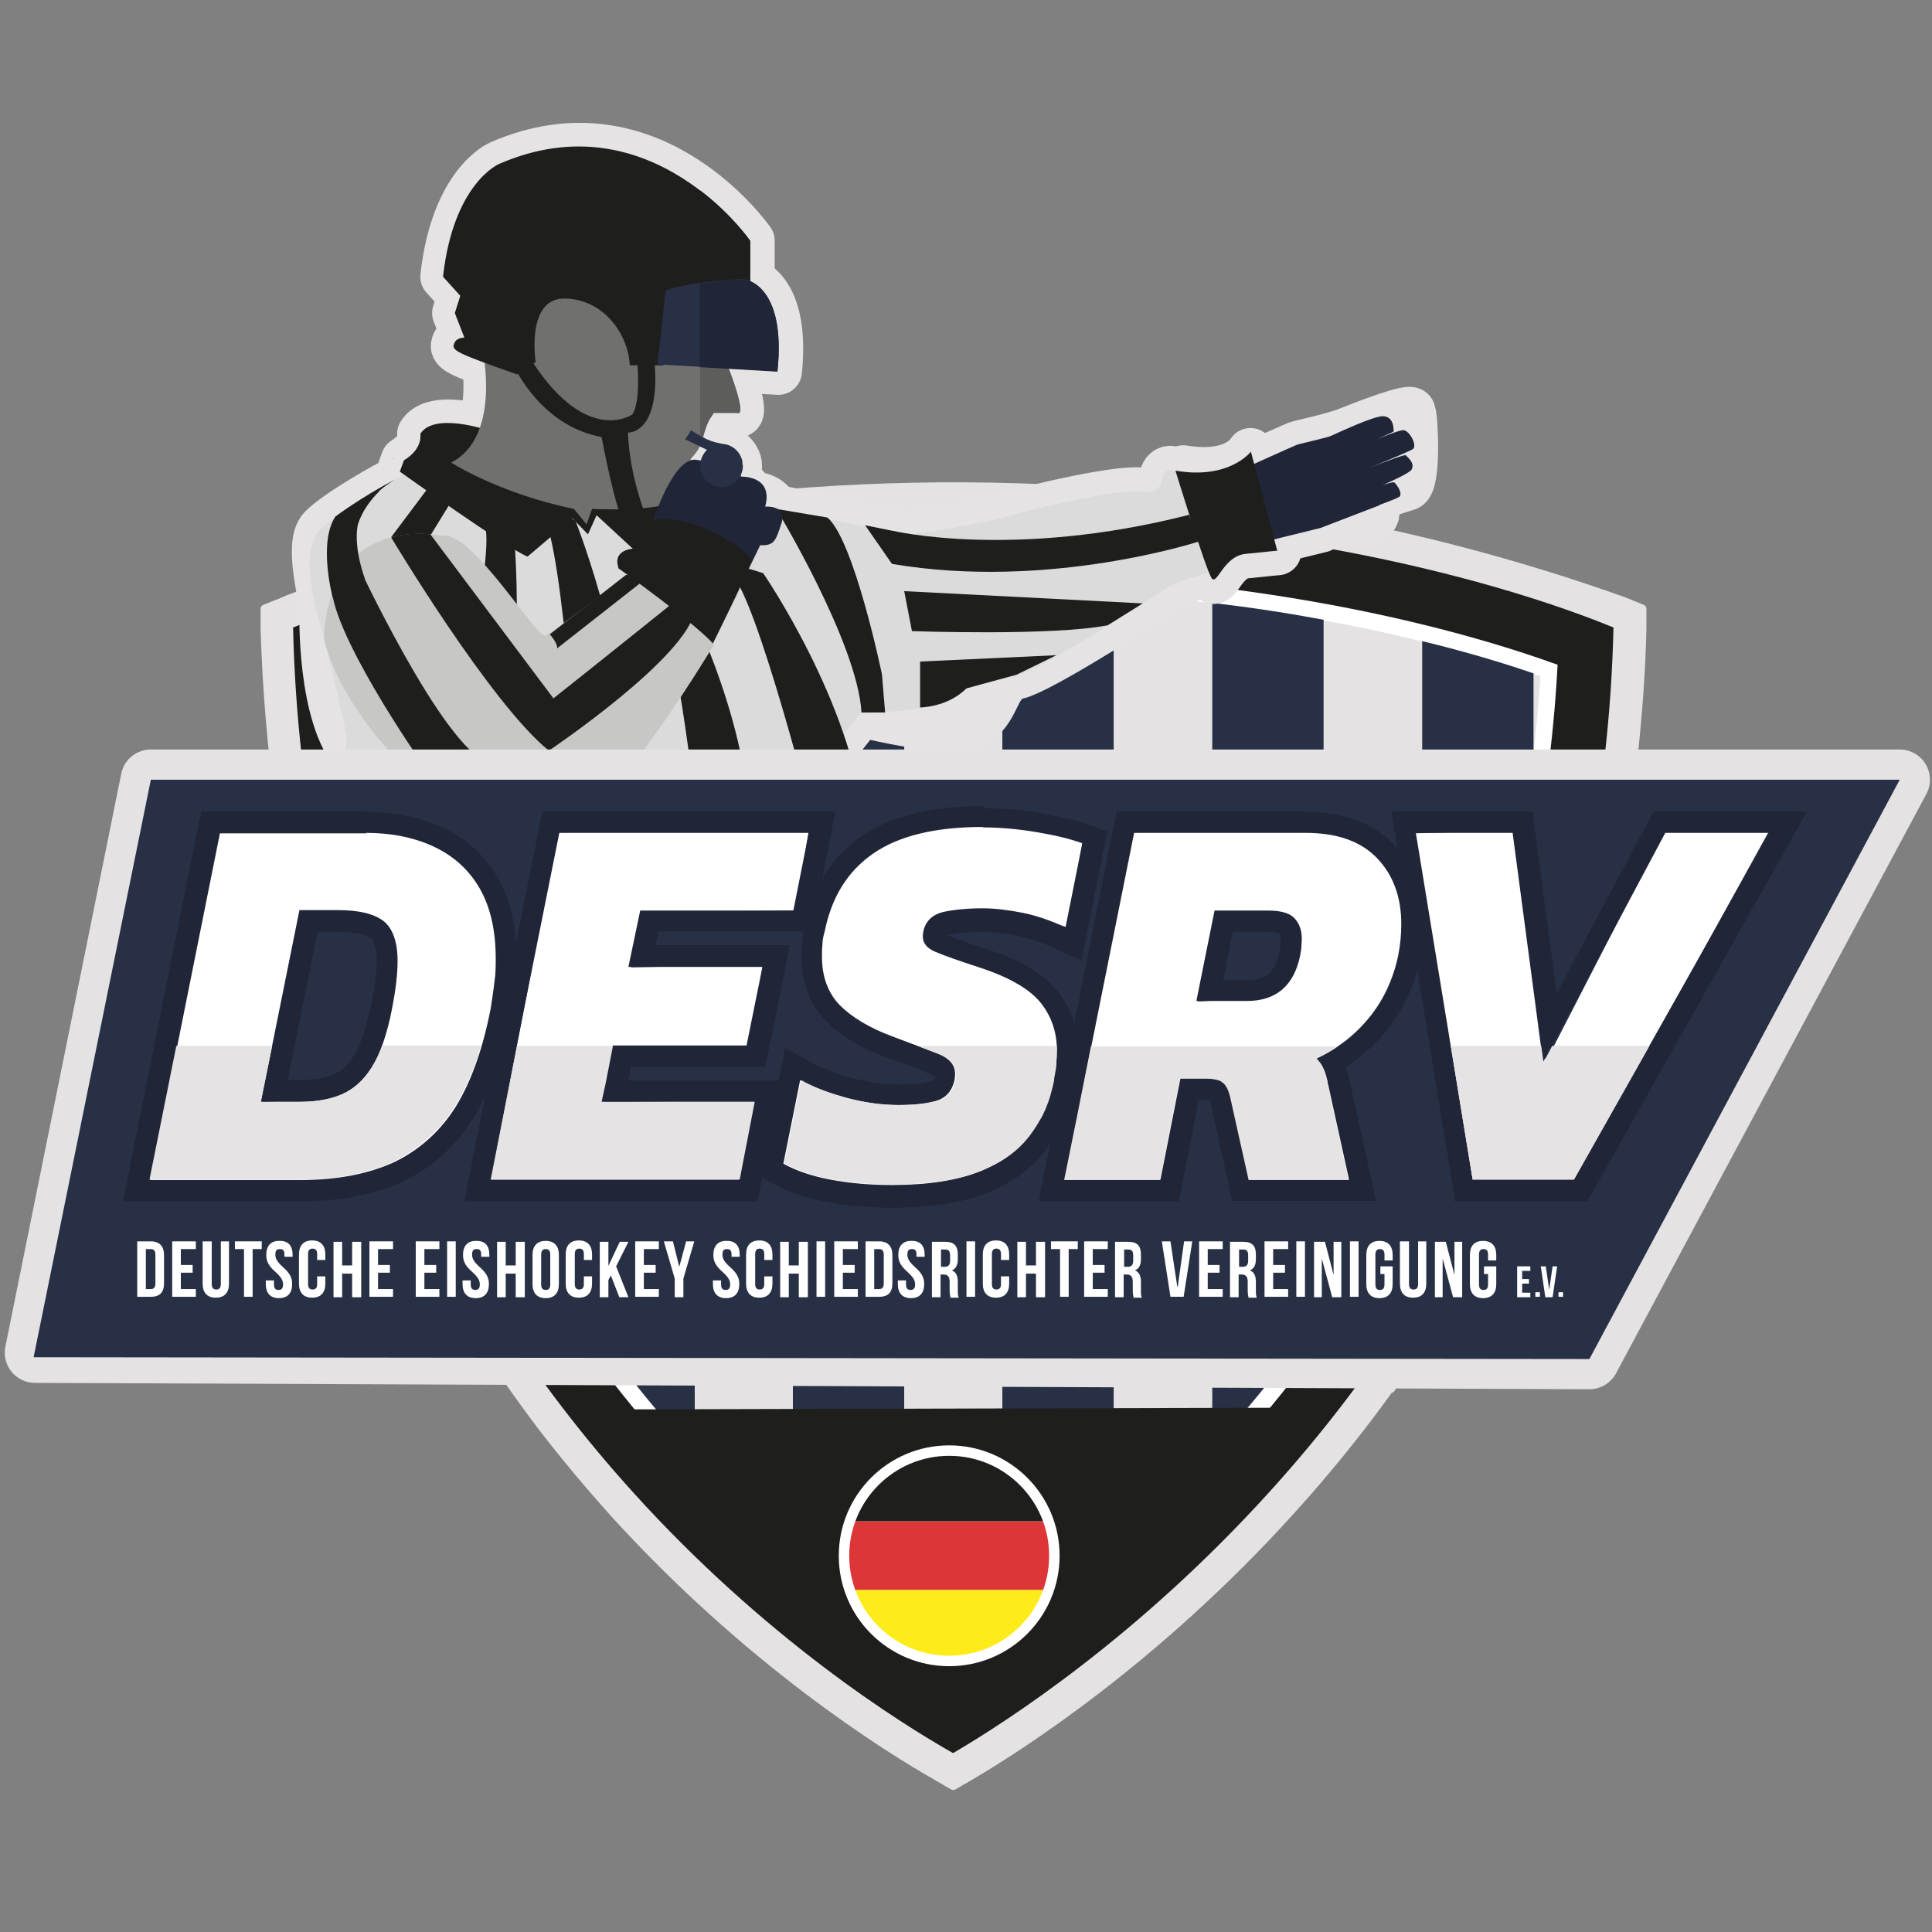 <?xml version="1.0" encoding="UTF-8"?>
<svg id="Ebene_1" data-name="Ebene 1" xmlns="http://www.w3.org/2000/svg" xmlns:xlink="http://www.w3.org/1999/xlink" viewBox="0 0 42.52 42.52">
  <rect x="0" y="0" width="42.52" height="42.52" fill="#808080" stroke="none"/>
  <defs>
    <style>
      .cls-1 {
        fill: #c7c7c6;
      }

      .cls-2 {
        stroke-width: .19px;
      }

      .cls-2, .cls-3 {
        stroke: #e4e2e2;
      }

      .cls-2, .cls-3, .cls-4 {
        fill: #e4e2e2;
      }

      .cls-2, .cls-3, .cls-5 {
        stroke-linecap: round;
        stroke-linejoin: round;
      }

      .cls-6 {
        fill: #5d5d5c;
      }

      .cls-7 {
        fill: #fff;
      }

      .cls-8 {
        fill: #283046;
      }

      .cls-9 {
        fill: none;
      }

      .cls-10 {
        fill: #fdeb1a;
      }

      .cls-3 {
        stroke-width: 1.33px;
      }

      .cls-11, .cls-5 {
        fill: #e5e3e3;
      }

      .cls-12 {
        fill: #202638;
      }

      .cls-13 {
        fill: #dd3638;
      }

      .cls-5 {
        stroke: #e5e3e3;
        stroke-width: 1.04px;
      }

      .cls-14 {
        fill: #1e1e1c;
      }

      .cls-15 {
        fill: #70706f;
      }

      .cls-16 {
        fill: #dcdbdb;
      }

      .cls-17 {
        clip-path: url(#clippath);
      }
    </style>
    <clipPath id="clippath">
      <circle class="cls-9" cx="20.89" cy="34.24" r="2.2"/>
    </clipPath>
  </defs>
  <path class="cls-2" d="M30.58,30.56h.03c2.19-3.08,4.82-7.93,5.32-13.94h.02c.1-.93.17-1.86.19-2.79v-.43s-.39-.16-.39-.16c-15.17-5.42-28.21-.52-29.43-.04-.03.01-.06.03-.09.04l-.4.16v.43c.04,1.34.15,2.67.34,3.96-.01,0-.02.01-.03.02.82,6.13,3.77,10.94,5.83,13.64.48.62.99,1.23,1.51,1.81,2.98,3.29,6.02,5.2,7.19,5.86l.31.18.31-.18c1.15-.67,4.15-2.59,7.13-5.89.77-.85,1.5-1.75,2.16-2.67Z"/>
  <g>
    <path class="cls-14" d="M20.97,38.58c-1.18-.67-4.13-2.52-7.04-5.74-2.18-2.41-3.91-5.1-5.15-8-1.45-3.4-2.24-7.11-2.33-11.03,1.74-.71,6.8-2.45,14.53-2.45s12.8,1.74,14.53,2.45c-.09,3.88-.88,7.57-2.35,10.97-1.25,2.9-3,5.6-5.2,8.03-2.91,3.22-5.82,5.09-6.98,5.77Z"/>
    <path class="cls-7" d="M20.97,37.17c-1.34-.83-3.75-2.51-6.13-5.14-2.09-2.31-3.75-4.89-4.94-7.66-1.29-3.01-2.03-6.28-2.2-9.73,2.19-.79,6.73-2.06,13.29-2.06s11.11,1.26,13.29,2.05c-.18,3.42-.92,6.66-2.22,9.67-1.2,2.78-2.88,5.37-4.99,7.7-2.38,2.64-4.77,4.33-6.09,5.17Z"/>
    <path class="cls-4" d="M20.97,36.74c-1.28-.81-3.59-2.45-5.86-4.95-2.06-2.28-3.7-4.82-4.87-7.56-1.24-2.89-1.96-6.03-2.16-9.34,2.21-.77,6.63-1.95,12.91-1.95s10.72,1.18,12.91,1.94c-.2,3.27-.93,6.39-2.18,9.27-1.19,2.74-2.84,5.3-4.92,7.6-2.27,2.51-4.56,4.16-5.83,4.98Z"/>
    <g>
      <path class="cls-8" d="M8.22,14.83v1.77c.31,2.68.98,5.24,2,7.62.14.33.29.66.45.99v-11.09c-.98.24-1.8.49-2.45.71Z"/>
      <path class="cls-8" d="M12.84,13.65v15.28c.69.99,1.44,1.94,2.27,2.86.06.07.12.13.18.2V13.28c-.88.11-1.7.24-2.45.38Z"/>
      <path class="cls-8" d="M17.45,13.06v21.03c.9.79,1.74,1.43,2.45,1.93V12.95c-.85.02-1.67.06-2.45.12Z"/>
      <path class="cls-8" d="M22.06,12.95v23.04c.71-.51,1.55-1.17,2.45-1.97V13.06c-.78-.06-1.6-.1-2.45-.12Z"/>
      <path class="cls-8" d="M26.79,31.75c.85-.94,1.63-1.93,2.34-2.95v-15.16c-.75-.14-1.57-.27-2.45-.37v18.61s.08-.08.12-.13Z"/>
      <path class="cls-8" d="M31.72,24.15c1.03-2.39,1.71-4.93,2.03-7.6v-1.73c-.64-.22-1.46-.47-2.45-.71v10.97c.15-.31.29-.62.43-.93Z"/>
    </g>
    <path class="cls-5" d="M31.07,9.05c-.05-.1-1.03.28-1.38.42-.34.14-1.07.29-1.15.32-.05.02-.59.26-.95.42l-.07-.27s-.3.57-1.48.38c0,0,.02.07.04.18-.04.02-.06.03-.06.03,0,0-.19-.29-.35-.17-.16.11,0,.51-.54.45-.53-.06-2.25.34-2.9.53-.65.19-2.24.42-2.24.42l-2.91-.57h-.03c-.11-.31-.54-.3-.54-.3-.1-.39-.51-.16-.51-.16,0,0,.01-.04-.05-.08.04-.01.07-.03.1-.05.12-.1.36-.35.05-.64-.26-.24-.29-.14-.63-.32.04-.14.09-.31.15-.4l.09-.14h.52s.24.14-.19-.99l1.09.06c.15-1.49-.37-1.88-.6-1.99v-.88s-2.19-3.15-5.53-1.69c0,0-1,.42-1.23,2.48l.38.42-.12.38.21.54s-.16,0-.21.1c-.05.1-.07.16.26.3.1.04.25.1.4.15.04.34.07.93-.11,1.44-.34-.09-1.09-.24-1.32.13,0,0,.07.32-.36.58l-.09.25s.02.02.06.04c-.07.08-.18.18-.2.18-.03,0-1.26.68-1.59,1.03-.33.34.04,1.56.03,1.83,0,0-.07,2.31.74,3.2.05.23-.47,2.6-.73,3.21-.25.62-.44,2.24-.4,2.67s1.19.8,1.19.8c0,0,1.86.67,4.9.71,3.04.03,4.62-.47,4.62-.47,0,0,.23-.62-.19-1.46s.5-3.4.5-3.4l.42-2.02.79-1s2.07.54,2.55.2c.48-.34.39-.91.89-1.03s2.57-1.44,3.11-1.8.72-.32,1.11-.48c0,0,0,0,0,0,.03.09.05.14.07.16.11.15.26-.49.74-.54.48-.05.7-.07.7-.07l-.04-.16s.04,0,.04,0c0,0,0-.04-.02-.1l.98-.24s-.06-.46.43-.33.79.18.77-.05c-.02-.23-.1-.31-.1-.31,0,0,.07-.13.08-.26.02-.13-.2-.31-.2-.31,0,0,.3-.21.3-.28s-1.66,1.46-1.66,1.46c.08-.18,2.04-.76,2.27-.84.23-.07.16-1.54.11-1.63ZM15.56,10.02c-.11.04-.19.33-.02.5-.11-.02-.23.04-.33.14v-.55s.16-.16.2-.28l.18.09s.07.07-.04.11Z"/>
    <path class="cls-16" d="M10.58,9.47s-.93-.15-1.14,0-.16.47-.31.56-.25.28-.22.31-.21.25-.25.26-1.26.68-1.59,1.03-.33,1.02-.07,1.94.63,2.6.63,2.63-.27,3.06-.53,3.67-.44,2.24-.4,2.67,1.19.8,1.19.8c0,0,1.86.67,4.9.71,3.04.03,4.62-.47,4.62-.47,0,0,.23-.62-.19-1.46s.5-3.4.5-3.4l.42-2.02.79-1s1.56-.02,2.05-.36.9-.35,1.39-.47,2.57-1.44,3.11-1.8.72-.32,1.11-.48.39-.41.53-.44.76-.14.8-.15-.44-1.88-.44-1.88c0,0-.36.26-.82.29s-.64.13-.64.13c0,0-.19-.29-.35-.17s0,.51-.54.45-2.25.34-2.9.53-2.24.42-2.24.42l-2.91-.57-1.84-.46-4.66-1.25Z"/>
    <path class="cls-12" d="M27.29,10.35s1.17-.53,1.25-.56.8-.18,1.15-.32.42.26.34.44c0,0,.12-.13.16.19.03.17-.14.25-.14.25,0,0,.19.18.2.31,0,.16.12.47.11.46l-1.3.5-1.22.3-.56-1.56Z"/>
    <path class="cls-14" d="M25.87,10.36s.68,2.22.8,2.37.26-.49.74-.54.7-.07.7-.07l-.58-2.18s-.47.62-1.65.42Z"/>
    <path class="cls-14" d="M10.74,9.47s-1.19-.41-1.49.08c0,0,.07.32-.36.58l-.09.25s2.38,1.7,2.81,1.87l.99-.84.34.35.19-.42,1.17,1.08.56-.51.8-.92-.43-.27-4.5-1.25Z"/>
    <path class="cls-15" d="M10.62,7.7s.42,1.91-.69,2.48c0,0,1.05.68,2.7,1.02l.28.34.12-.34s1.07.06,1.7-.11c0,0,.36-.12.47-.37v-.62s.17-.17.21-.3.11-.44.2-.58l.09-.14h.52s.28.17-.32-1.31c0,0,.31-1.05.16-1.55l-5.19-.46-.25,1.92Z"/>
    <polygon class="cls-14" points="21.8 37.65 20.41 37.65 13.03 31.02 28.91 30.98 21.8 37.65"/>
    <path class="cls-6" d="M15.9,7.79s.31-1.05.16-1.55l-.65-.06v3.66s0-.02.01-.03c.04-.12.11-.44.2-.58l.09-.14h.52s.28.17-.32-1.31Z"/>
    <path class="cls-14" d="M16.51,6.41v-1.11s-2.19-3.15-5.53-1.69c0,0-1,.42-1.23,2.48l.38.42-.12.38.21.54s-.16,0-.21.1-.07.16.26.3,1.11.41,1.11.41l.41-.27s-.23-1.44.67-1.4,1.38.87,1.4,1.47h.74l.07-1.39,1.85-.07v-.15Z"/>
    <path class="cls-14" d="M15.41,4.19v2.41l1.1-.04v-1.26s-.39-.57-1.1-1.11Z"/>
    <path class="cls-8" d="M16.4,6.15s.91.11.71,2.02l-2.64-.15.18-1.63s.51-.2,1.74-.25Z"/>
    <path class="cls-12" d="M16.4,6.15c-.41.02-.74.05-1,.09v1.84l1.71.1c.2-1.91-.71-2.02-.71-2.02Z"/>
    <path class="cls-14" d="M13.9,9.13s-1.05.71-2.29-1.34l-.33.2s.57,1.37,1.96,1.63c0,0,.33,1.77.53,1.93h.52s-.43-.96-.47-2.03c0,0,.74.05.58-1.63h-.38s.1.95-.11,1.24Z"/>
    <g>
      <circle class="cls-7" cx="20.89" cy="34.24" r="2.43"/>
      <g class="cls-17">
        <g>
          <rect class="cls-10" x="17.24" y="34.99" width="7.3" height="1.51"/>
          <rect class="cls-13" x="17.24" y="33.48" width="7.3" height="1.51"/>
          <rect class="cls-14" x="17.24" y="31.97" width="7.3" height="1.51"/>
        </g>
      </g>
    </g>
    <path class="cls-14" d="M16.8,12.62s1.96,2.85,2.21,5.48h-1.1s-1.28-5.04-1.83-5.48.73,0,.73,0Z"/>
    <path class="cls-14" d="M15.13,13.24s1.51,2.96,1.36,5.44l-1.09-.17s-.52-4.89-.99-5.38.72.12.72.12Z"/>
    <path class="cls-14" d="M11.32,11.89s.35,3.79-.73,6.6l-.99-.48s1.34-5.75,1.07-6.43.66.32.66.32Z"/>
    <path class="cls-14" d="M12.66,11.45s1.42,3.54,1.18,6.55l-1.09-.17s-.35-5.91-.81-6.49.72.12.72.12Z"/>
    <polygon class="cls-14" points="9.45 10.7 8.61 11.82 9.42 11.87 10.04 10.86 9.45 10.7"/>
    <path class="cls-14" d="M17.08,11.19s1.79,2.95,1.88,4.49h.52l-.07-.84s-.61-2.95-1.2-3.45l-1.13-.19Z"/>
    <path class="cls-14" d="M19.64,11.68s2.66.64,6.53-.35l.24.58s-3.32,1.09-6.78.5l-.59-.85.59.12Z"/>
    <path class="cls-14" d="M19.9,13.01l.17.88s3.12.11,4.31-.13l.77-.48-5.25-.27Z"/>
    <path class="cls-14" d="M20.25,14.56v1.01s.6,0,1.02-.42l1.1-.3.88-.43-3.01.14Z"/>
    <g>
      <path class="cls-1" d="M9.76,11.8s-2.5-.59-2.63,2.25c0,0,.16.94,1.2,2.21,1.47,1.79,3.73,1.83,4.56,1.54s2.81-3.59,2.81-3.59c0,0,.1-.71.32-.96s.5-.97.5-.97c0,0-.79-1.74-2.12-.73,0,0,.33.4-.09.64s-.39.36-.39.36c0,0-1.72,1.35-1.91,1.44s-1.54-2.2-2.24-2.21Z"/>
      <path class="cls-12" d="M14.37,11.47s.45-1.43.96-1.35.47.21.47.21c0,0,.41-.23.51.16,0,0,.72-.03.53.66,0,0,.49-.04.36.36s-.16.5-.47.49l-.29.6-2.06-1.14Z"/>
      <path class="cls-14" d="M13.6,12.5s1.64,1.17,2.09,1.66c0,0,.8-1.6.84-1.81s-1.41-1.13-2.15-.89c0,0-.13.6-.39.61s-.48.13-.38.42Z"/>
      <path class="cls-14" d="M9.48,11.76s-.48-.06-.87.07c0,0,2.19,3.66,3.47,4.69,0,0,3.07-2.06,3.22-3.11l-.33-.27s-1.63,1.31-2.79,2.23l-2.7-3.6Z"/>
      <path class="cls-14" d="M7.8,12.27s1.94,4.2,2.96,4.52h-1.48s-2.1-3-1.98-3.99l.5-.53Z"/>
      <path class="cls-14" d="M12.1,13.96s.18.2.16.31l1.95-1.53-.43-.09-1.68,1.31Z"/>
    </g>
    <path class="cls-8" d="M16.34,10.23s0-.02,0-.03c0,0,0-.01,0-.02,0,0,0-.01,0-.02-.04-.21-.22-.38-.44-.39-.15-.04-.28-.03-.69-.3l-.13.2.48.23c-.09.09-.15.21-.15.35,0,.26.21.47.47.47s.47-.21.47-.47c0,0,0,0,0-.01Z"/>
    <g>
      <polygon class="cls-3" points="34.98 29.91 41.81 17.16 3.32 17.16 .77 29.77 34.98 29.91"/>
      <polygon class="cls-8" points="34.98 29.91 41.81 17.16 3.32 17.16 .74 29.87 34.98 29.91"/>
      <g>
        <g>
          <g>
            <g>
              <path class="cls-8" d="M3,26.2l1.62-8.11h3.43c.59,0,1.13.11,1.59.32.47.22.85.56,1.11,1.01.26.45.39,1.01.39,1.68,0,.17-.01.36-.03.55-.02.19-.05.38-.09.59-.17.9-.44,1.65-.79,2.23-.37.59-.86,1.03-1.45,1.32-.58.28-1.32.42-2.17.42h-3.6ZM6.59,24.02c.32,0,.6-.05.83-.14.22-.09.4-.25.56-.51.17-.27.31-.68.42-1.22.04-.2.07-.38.09-.55.02-.16.03-.31.03-.44,0-.35-.07-.58-.22-.69-.17-.12-.46-.19-.86-.19h-.66l-.76,3.74h.56Z"/>
              <path class="cls-12" d="M8.05,18.33c.56,0,1.06.1,1.49.3.43.2.77.5,1.01.91.24.41.36.93.36,1.56,0,.17,0,.34-.03.52-.02.18-.05.37-.08.57-.17.88-.42,1.59-.76,2.15-.34.55-.8.96-1.35,1.23-.56.26-1.25.4-2.07.4h-3.31l1.53-7.63h3.23M5.74,24.25h.85c.35,0,.66-.05.92-.16.26-.11.49-.31.67-.6.19-.3.34-.73.45-1.3.04-.21.07-.39.09-.57.02-.17.03-.33.03-.47,0-.43-.11-.72-.31-.88-.21-.16-.54-.24-1-.24h-.85l-.85,4.22M8.05,17.86h-3.62l-.08.38-1.53,7.63-.11.57h3.89c.89,0,1.66-.15,2.27-.44.64-.3,1.16-.77,1.55-1.4.37-.6.65-1.38.83-2.31.04-.21.07-.41.09-.61.02-.2.03-.39.03-.57,0-.71-.14-1.32-.42-1.8-.29-.5-.7-.87-1.22-1.1-.49-.23-1.06-.34-1.69-.34h0ZM6.98,20.51h.47c.46,0,.64.09.71.14.08.06.13.25.13.5,0,.12,0,.26-.03.41-.02.17-.05.35-.09.54-.1.5-.23.88-.38,1.13-.13.21-.28.35-.45.42-.2.08-.45.12-.74.12h-.27l.66-3.27h0Z"/>
            </g>
            <g>
              <polygon class="cls-8" points="10.51 26.2 12.13 18.09 18.09 18.09 17.66 20.27 14.29 20.27 14.13 21.04 17.08 21.04 16.64 23.25 13.69 23.25 13.53 24.02 16.9 24.02 16.47 26.2 10.51 26.2"/>
              <path class="cls-12" d="M17.8,18.33l-.34,1.71h-3.37l-.26,1.24h2.95l-.35,1.73h-2.95l-.25,1.24h3.37l-.34,1.71h-5.48l1.53-7.63h5.48M16.79,21.28h0M18.38,17.86h-6.44l-.08.38-1.53,7.63-.11.57h6.45l.08-.38.34-1.71.11-.57h-3.37l.06-.3h2.95l.08-.38.35-1.73.11-.57h-2.95l.06-.3h3.37l.08-.38.34-1.71.11-.57h0ZM17.8,18.8h0,0Z"/>
            </g>
            <g>
              <path class="cls-8" d="M19.63,26.32c-.5,0-.97-.04-1.41-.13-.44-.09-.81-.21-1.1-.38l-.15-.08.47-2.32.28.15c.29.16.62.29.99.38.37.1.72.15,1.06.15s.61-.03.79-.09c.08-.03.18-.08.23-.28,0-.11,0-.2-.2-.29-.23-.09-.57-.22-1.02-.39-.54-.2-.96-.45-1.25-.75-.3-.32-.46-.73-.46-1.22,0-.09,0-.19.01-.29,0-.1.03-.21.05-.32.16-.8.55-1.43,1.16-1.86.59-.42,1.45-.63,2.55-.63.41,0,.83.04,1.25.11.42.07.76.16,1.01.25l.19.07-.47,2.34-.27-.13c-.3-.14-.6-.24-.89-.3-.29-.06-.58-.09-.84-.09-.31,0-.58.03-.81.08-.15.04-.23.11-.26.25,0,.07,0,.12.13.18.18.08.49.19.92.33.7.22,1.18.49,1.46.83.29.34.44.75.44,1.22,0,.11,0,.23-.03.35-.01.11-.03.23-.06.36-.1.49-.29.93-.56,1.31-.28.38-.69.68-1.22.89-.51.2-1.18.31-2,.31Z"/>
              <path class="cls-12" d="M21.64,18.21c.4,0,.8.04,1.21.11s.73.15.97.24l-.37,1.85c-.32-.15-.64-.26-.94-.32-.31-.06-.6-.1-.89-.1-.33,0-.62.03-.86.08-.24.06-.39.2-.44.43,0,.02-.01.06-.01.11,0,.15.09.26.28.34.19.08.5.19.93.33.65.21,1.1.46,1.36.76.25.3.38.66.38,1.07,0,.1,0,.21-.02.32-.02.11-.03.23-.06.34-.09.46-.26.86-.52,1.21-.26.35-.63.62-1.12.81-.49.19-1.12.29-1.91.29-.49,0-.94-.04-1.36-.12-.42-.08-.76-.2-1.03-.35l.37-1.84c.31.17.66.3,1.04.4.39.1.76.15,1.12.15s.66-.03.86-.1c.2-.07.33-.22.38-.46,0-.03.01-.07.01-.12,0-.2-.12-.34-.35-.44-.23-.09-.58-.22-1.03-.39-.51-.19-.89-.42-1.16-.69-.26-.27-.39-.63-.39-1.06,0-.09,0-.18.01-.27,0-.09.02-.19.04-.29.15-.75.5-1.32,1.06-1.71.56-.39,1.36-.59,2.42-.59M21.64,17.74c-1.15,0-2.06.23-2.69.67-.66.46-1.08,1.14-1.25,2.01-.03.12-.04.23-.05.34,0,.1-.01.21-.01.31,0,.56.18,1.03.53,1.39.31.32.76.6,1.33.81.45.16.79.29,1.02.39.05.02.07.04.07.04-.04.07-.06.08-.09.09-.11.03-.31.08-.72.08-.32,0-.66-.05-1-.14-.35-.09-.67-.21-.94-.36l-.56-.3-.13.63-.37,1.84-.07.34.3.17c.32.18.7.31,1.17.4.45.09.94.13,1.45.13.85,0,1.54-.11,2.08-.32.57-.23,1.01-.55,1.32-.97.3-.4.5-.87.61-1.4.02-.13.04-.25.06-.37.02-.13.03-.26.03-.38,0-.52-.17-.99-.49-1.37-.32-.37-.83-.67-1.58-.9-.37-.12-.64-.22-.82-.29,0,0,.02,0,.03,0,.21-.05.46-.07.75-.07.25,0,.52.03.79.09.27.06.55.15.84.29l.55.25.12-.59.37-1.85.08-.4-.38-.14c-.27-.1-.61-.18-1.05-.26-.43-.08-.87-.11-1.29-.11h0Z"/>
            </g>
            <g>
              <path class="cls-8" d="M27.3,26.2l-.45-2.02c-.03-.12-.06-.16-.07-.17-.01,0-.06-.04-.2-.04h-.4l-.44,2.23h-2.6l1.62-8.11h3.96c.75,0,1.34.21,1.74.62.4.41.61.96.61,1.63,0,.23-.02.47-.07.74-.11.55-.35,1.04-.69,1.47-.28.34-.61.62-.99.83.01.03.03.05.04.08.04.11.08.26.12.44l.5,2.29h-2.69ZM27.45,21.79c.53,0,.82-.25.94-.79.01-.07.02-.13.03-.19,0-.05,0-.1,0-.15,0-.14-.03-.24-.09-.29-.03-.03-.13-.1-.41-.1h-.99l-.31,1.52h.82Z"/>
              <path class="cls-12" d="M28.73,18.33c.69,0,1.21.18,1.57.55.36.37.54.86.54,1.46,0,.21-.02.45-.07.7-.11.51-.32.97-.64,1.36-.32.39-.71.69-1.16.89.07.07.13.16.17.26.04.1.07.24.11.41l.44,2h-2.2l-.4-1.84c-.03-.14-.08-.24-.16-.3-.08-.06-.19-.09-.35-.09h-.6l-.44,2.23h-2.11l1.53-7.63h3.76M26.33,22.03h1.11c.64,0,1.03-.33,1.17-.98.01-.07.03-.14.03-.2,0-.06.01-.12.01-.18,0-.21-.06-.36-.17-.47-.11-.11-.3-.16-.57-.16h-1.18l-.4,1.99M28.73,17.86h-4.15l-.08.38-1.53,7.63-.11.57h3.08l.08-.38.36-1.85h.21s.03,0,.04,0c0,0,0,0,0,.01l.41,1.84.08.37h3.17l-.13-.57-.44-2c-.03-.15-.06-.27-.1-.38.33-.21.62-.47.88-.78.37-.45.62-.98.74-1.56.05-.29.08-.55.08-.79,0-.73-.23-1.34-.67-1.79-.45-.46-1.09-.69-1.91-.69h0ZM27.13,20.51h.79c.19,0,.25.03.25.04,0,0,0,0,0,0,0,0,.01.03.01.12,0,.04,0,.08,0,.13,0,.04-.01.1-.03.16-.09.44-.29.61-.7.61h-.53l.21-1.04h0Z"/>
            </g>
            <g>
              <polygon class="cls-8" points="32.21 26.2 30.88 18.09 33.5 18.09 34.11 22.62 36.52 18.09 39.35 18.09 34.78 26.2 32.21 26.2"/>
              <path class="cls-12" d="M38.94,18.33h0M38.94,18.33l-4.3,7.63h-2.23l-1.25-7.63h2.13l.67,5.05,2.69-5.05h2.28M39.76,17.86h-3.37l-.13.25-2,3.75-.48-3.59-.05-.41h-3.11l.09.55,1.25,7.63.06.4h2.91l.14-.24,4.3-7.63.4-.71h0ZM38.95,17.86h0,0ZM38.94,18.8h0,0Z"/>
            </g>
          </g>
          <g>
            <path class="cls-7" d="M3.29,26.01l1.48-7.69,3.28-.04c.57,0,1.07.1,1.51.3.44.2.78.51,1.03.93.24.42.37.95.37,1.59,0,.17-.01.34-.03.53-.02.18-.05.37-.08.57-.17.88-.42,1.61-.77,2.16-.35.56-.81.98-1.37,1.24-.56.27-1.26.4-2.09.4h-3.31ZM5.78,24.26l.81-.06c.34,0,.65-.05.9-.16.25-.1.47-.29.65-.59.18-.29.33-.72.44-1.28.04-.2.07-.39.09-.57.02-.17.03-.33.03-.47,0-.41-.1-.69-.29-.84-.2-.15-.53-.23-.97-.23h-.81l-.85,4.18Z"/>
            <path class="cls-12" d="M8.05,18.33c.56,0,1.06.1,1.49.3.43.2.77.5,1.01.91.24.41.36.93.36,1.56,0,.17,0,.34-.03.52-.02.18-.05.37-.08.57-.17.88-.42,1.59-.76,2.15-.34.55-.8.96-1.35,1.23-.56.26-1.25.4-2.07.4h-3.31l1.53-7.63h3.23M5.74,24.25h.85c.35,0,.66-.05.92-.16.26-.11.49-.31.67-.6.19-.3.34-.73.45-1.3.04-.21.07-.39.09-.57.02-.17.03-.33.03-.47,0-.43-.11-.72-.31-.88-.21-.16-.54-.24-1-.24h-.85l-.85,4.22M8.05,18.23h-3.31l-.02.08-1.53,7.63-.02.11h3.43c.83,0,1.54-.14,2.11-.41.57-.27,1.04-.7,1.39-1.26.35-.56.61-1.29.78-2.18.04-.2.07-.4.09-.58.02-.18.03-.36.03-.53,0-.65-.13-1.19-.37-1.61-.25-.43-.6-.75-1.05-.95-.44-.2-.96-.31-1.53-.31h0ZM6.67,20.13h.78c.43,0,.75.07.94.22.18.14.28.41.28.8,0,.14-.01.29-.03.46-.02.17-.05.36-.09.56-.11.55-.26.98-.44,1.26-.18.28-.39.47-.63.57-.25.1-.55.15-.88.15h-.74l.82-4.03h0Z"/>
          </g>
          <g>
            <polygon class="cls-7" points="10.8 26.01 12.28 18.32 17.8 18.28 17.51 20.04 14.1 20.08 13.89 21.29 16.79 21.23 16.49 23.02 13.49 23.06 13.29 24.26 16.61 24.21 16.32 26.01 10.8 26.01"/>
            <path class="cls-12" d="M17.8,18.33l-.34,1.71h-3.37l-.26,1.24h2.95l-.35,1.73h-2.95l-.25,1.24h3.37l-.34,1.71h-5.48l1.53-7.63h5.48M17.92,18.23h-5.67l-.02.08-1.53,7.63-.02.11h5.67l.02-.08.34-1.71.02-.11h-3.37l.21-1.05h2.95l.02-.08.35-1.73.02-.11h-2.95l.22-1.05h3.37l.02-.08.34-1.71.02-.11h0Z"/>
          </g>
          <g>
            <path class="cls-7" d="M19.63,26.13c-.48,0-.94-.04-1.37-.12-.42-.08-.77-.2-1.05-.36l.35-1.89c.37.13.72.27,1.1.37.38.1.75.15,1.11.15s.65-.03.85-.1c.19-.06.3-.2.35-.42,0-.03,0-.06,0-.11,0-.18-.1-.31-.32-.39-.23-.09-.58-.23-1.03-.39-.51-.19-.91-.43-1.17-.71-.27-.28-.41-.65-.41-1.09,0-.09,0-.18.01-.27s.02-.19.05-.3c.15-.76.51-1.35,1.08-1.74.56-.39,1.39-.6,2.45-.6.4,0,.81.04,1.22.11.41.07.74.15.98.24l-.34,1.9c-.38-.11-.7-.22-1-.28-.3-.06-.6-.09-.88-.09-.32,0-.61.03-.85.08-.23.05-.36.18-.41.39,0,.23.07.33.24.4.19.08.5.19.93.33.66.21,1.12.47,1.38.77.26.31.39.68.39,1.1,0,.11,0,.21-.02.33-.01.11-.03.23-.06.35-.09.46-.27.88-.53,1.23-.26.35-.64.63-1.14.83-.49.19-1.14.29-1.93.29Z"/>
            <path class="cls-12" d="M21.64,18.21c.4,0,.8.04,1.21.11s.73.15.97.24l-.37,1.85c-.32-.15-.64-.26-.94-.32-.31-.06-.6-.1-.89-.1-.33,0-.62.03-.86.08-.24.06-.39.2-.44.43,0,.02-.01.06-.01.11,0,.15.09.26.28.34.19.08.5.19.93.33.65.21,1.1.46,1.36.76.25.3.38.66.38,1.07,0,.1,0,.21-.02.32-.02.11-.03.23-.06.34-.09.46-.26.86-.52,1.21-.26.35-.63.62-1.12.81s-1.12.29-1.91.29c-.49,0-.94-.04-1.36-.12-.42-.08-.76-.2-1.03-.35l.37-1.84c.31.17.66.3,1.04.4.39.1.76.15,1.12.15s.66-.03.86-.1c.2-.07.33-.22.38-.46,0-.03.01-.07.01-.12,0-.2-.12-.34-.35-.44-.23-.09-.58-.22-1.03-.39-.51-.19-.89-.42-1.16-.69-.26-.27-.39-.63-.39-1.06,0-.09,0-.18.01-.27,0-.09.02-.19.05-.29.15-.75.5-1.32,1.06-1.71.56-.39,1.36-.59,2.42-.59M21.64,18.12c-1.07,0-1.9.2-2.47.6-.58.4-.95,1-1.1,1.77-.02.1-.04.21-.05.3,0,.09-.01.18-.01.27,0,.46.14.84.42,1.13.27.28.67.52,1.19.72.46.17.8.3,1.03.39.26.11.29.25.29.35,0,.04,0,.07,0,.1-.05.21-.15.33-.32.39-.19.06-.47.1-.83.1s-.72-.05-1.1-.15c-.38-.1-.72-.23-1.02-.39l-.11-.06-.03.13-.37,1.84v.07s.05.03.05.03c.28.15.63.28,1.06.36.43.08.89.13,1.38.13.79,0,1.45-.1,1.94-.3.5-.2.89-.48,1.16-.84.27-.36.45-.78.54-1.25.02-.12.04-.24.06-.35.02-.11.02-.23.02-.33,0-.43-.14-.81-.4-1.13-.27-.31-.74-.58-1.4-.79-.44-.14-.74-.25-.92-.33-.22-.09-.22-.22-.22-.26,0-.05,0-.07,0-.08.05-.2.17-.32.37-.36.24-.05.52-.08.84-.08.28,0,.57.03.87.09.3.06.61.17.92.31l.11.05.02-.12.37-1.85.02-.08-.08-.03c-.24-.09-.57-.17-.99-.24-.41-.07-.82-.11-1.22-.11h0Z"/>
          </g>
          <g>
            <path class="cls-7" d="M27.49,26.01l-.45-1.88c-.03-.13-.08-.22-.14-.27-.07-.05-.17-.08-.32-.08h-.6l-.39,2.19-2.16.04,1.48-7.69,3.81-.04c.7,0,1.24.19,1.61.57.37.38.55.88.55,1.5,0,.22-.02.45-.07.71-.11.52-.33.98-.65,1.38-.32.39-.72.7-1.17.91h0c.09,0,.15.09.19.2.04.1.08.24.11.42l.45,2.06h-2.26ZM26.38,22.04l1.06-.06c.62,0,.99-.31,1.12-.95.01-.07.03-.14.03-.2,0-.06,0-.12,0-.17,0-.19-.05-.34-.15-.43-.1-.1-.28-.15-.54-.15h-1.14l-.4,1.95Z"/>
            <path class="cls-12" d="M28.73,18.33c.69,0,1.21.18,1.57.55.36.37.54.86.54,1.46,0,.21-.02.45-.07.7-.11.51-.32.97-.64,1.36-.32.39-.71.69-1.16.89.07.07.13.16.17.26.04.1.07.24.11.41l.44,2h-2.2l-.4-1.84c-.03-.14-.08-.24-.16-.3-.08-.06-.19-.09-.35-.09h-.6l-.44,2.23h-2.11l1.53-7.63h3.76M26.33,22.03h1.11c.64,0,1.03-.33,1.17-.98.01-.07.03-.14.03-.2,0-.06.01-.12.01-.18,0-.21-.06-.36-.17-.47-.11-.11-.3-.16-.57-.16h-1.18l-.4,1.99M28.73,18.23h-3.84l-.02.08-1.53,7.63-.02.11h2.3l.02-.08.42-2.15h.52c.13,0,.23.02.29.07.06.04.1.13.12.25l.4,1.84.02.07h2.39l-.03-.11-.44-2c-.04-.18-.08-.32-.12-.42-.03-.07-.06-.13-.1-.19.41-.21.77-.5,1.08-.87.33-.4.55-.87.66-1.4.05-.26.07-.5.07-.72,0-.63-.19-1.15-.57-1.53-.38-.38-.93-.58-1.64-.58h0ZM26.82,20.13h1.1c.24,0,.41.05.51.13.09.09.14.22.14.4,0,.05,0,.11-.01.17,0,.06-.02.12-.03.19-.13.61-.48.91-1.07.91h-1l.37-1.8h0Z"/>
          </g>
          <g>
            <polygon class="cls-7" points="32.41 26.01 31.12 18.34 33.3 18.28 34.02 23.37 36.62 18.31 38.94 18.28 34.67 26.01 32.41 26.01"/>
            <path class="cls-12" d="M38.94,18.33l-4.3,7.63h-2.23l-1.25-7.63h2.13l.67,5.05,2.69-5.05h2.28M39.11,18.23h-2.5l-.03.05-2.56,4.79-.63-4.76v-.08h-2.34l.02.11,1.25,7.63v.08h2.38l.03-.05,4.3-7.63.08-.14h0Z"/>
          </g>
        </g>
        <polygon class="cls-11" points="34.16 23.02 33.97 23.38 33.92 23.02 31.93 23.02 32.41 25.96 32.41 25.96 34.64 25.96 36.3 23.02 34.16 23.02"/>
        <path class="cls-11" d="M29.22,23.81c-.02-.07-.03-.13-.05-.18,0-.03-.02-.06-.03-.08-.04-.1-.09-.18-.17-.25,0,0,0,0,0,0,.11-.05.22-.11.32-.17.05-.03.1-.06.15-.1,0,0,0,0,0,0h-5.43l-.28,1.41-.31,1.53h0s2.11,0,2.11,0h0s.35-1.79.35-1.79l.09-.44h.6c.11,0,.19.02.26.04.03.01.06.03.08.05.02.01.04.03.05.05.05.06.08.14.11.25l.16.72.25,1.12h2.2s-.44-2-.44-2c-.01-.05-.02-.1-.03-.15Z"/>
        <path class="cls-11" d="M20.2,23.02c.19.07.36.14.49.19.03.01.06.02.08.04.18.09.27.23.27.4,0,.05,0,.09-.01.12-.03.15-.09.26-.19.34-.05.05-.12.09-.2.11-.03,0-.05.02-.08.02-.2.05-.46.08-.78.08,0,0,0,0,0,0-.36,0-.73-.05-1.11-.15-.12-.03-.23-.07-.34-.1-.25-.08-.49-.18-.7-.3h0s0,0,0,0l-.15.73-.22,1.1h0c.27.15.61.27,1.03.35.42.08.87.12,1.36.12h0c.41,0,.77-.03,1.1-.08.3-.05.57-.12.81-.21.06-.02.12-.05.18-.08s.11-.05.17-.08c.32-.17.58-.39.77-.65.1-.13.18-.27.26-.41.02-.05.05-.1.07-.15.04-.1.08-.2.11-.31s.06-.22.08-.33c0-.01,0-.02,0-.03.01-.07.03-.15.04-.22,0-.03.01-.07.01-.1,0-.03,0-.06,0-.09,0-.08.01-.16.01-.23,0-.03,0-.05,0-.08h-3.05Z"/>
        <polygon class="cls-11" points="13.33 23.84 13.49 23.02 11.38 23.02 10.8 25.96 16.28 25.96 16.61 24.25 13.24 24.25 13.33 23.84"/>
        <path class="cls-11" d="M8.41,23.02s-.02.05-.03.08c-.06.15-.12.28-.19.39-.09.15-.2.27-.31.37-.06.05-.11.09-.18.13-.06.04-.12.07-.19.1-.07.03-.13.05-.2.07-.21.06-.45.09-.72.09h-.85l.25-1.23h-2.11l-.59,2.94h0s3.31,0,3.31,0c.51,0,.98-.05,1.39-.16.25-.06.47-.14.68-.24.07-.03.14-.07.2-.11.46-.26.85-.64,1.15-1.12.21-.35.4-.75.54-1.23,0-.03.02-.06.03-.09h-2.18Z"/>
      </g>
      <g>
        <path class="cls-7" d="M3.02,27.32h.3c.19,0,.29.11.29.3v.62c0,.2-.09.3-.29.3h-.3v-1.22ZM3.21,27.5v.87h.11c.06,0,.1-.03.1-.12v-.64c0-.09-.04-.12-.1-.12h-.11Z"/>
        <path class="cls-7" d="M3.98,27.84h.26v.17h-.26v.36h.33v.17h-.52v-1.22h.52v.17h-.33v.34Z"/>
        <path class="cls-7" d="M4.66,27.32v.94c0,.09.04.12.1.12s.1-.03.1-.12v-.94h.18v.93c0,.2-.1.31-.29.31s-.29-.11-.29-.31v-.93h.19Z"/>
        <path class="cls-7" d="M5.17,27.32h.59v.17h-.2v1.05h-.19v-1.05h-.2v-.17Z"/>
        <path class="cls-7" d="M6.16,27.31c.19,0,.28.11.28.31v.04h-.18v-.05c0-.09-.03-.12-.1-.12s-.1.03-.1.12.04.16.16.27c.16.14.21.24.21.38,0,.2-.1.31-.29.31s-.29-.11-.29-.31v-.08h.18v.09c0,.09.04.12.1.12s.1-.03.1-.12-.04-.16-.16-.27c-.16-.14-.21-.24-.21-.38,0-.2.1-.31.28-.31Z"/>
        <path class="cls-7" d="M7.16,28.09v.16c0,.2-.1.31-.29.31s-.29-.11-.29-.31v-.64c0-.2.1-.31.29-.31s.29.11.29.31v.12h-.18v-.13c0-.09-.04-.12-.1-.12s-.1.03-.1.12v.66c0,.09.04.12.1.12s.1-.03.1-.12v-.17h.18Z"/>
        <path class="cls-7" d="M7.53,28.55h-.19v-1.22h.19v.52h.22v-.52h.2v1.22h-.2v-.52h-.22v.52Z"/>
        <path class="cls-7" d="M8.32,27.84h.26v.17h-.26v.36h.33v.17h-.52v-1.22h.52v.17h-.33v.34Z"/>
        <path class="cls-7" d="M9.34,27.84h.26v.17h-.26v.36h.33v.17h-.52v-1.22h.52v.17h-.33v.34Z"/>
        <path class="cls-7" d="M9.84,27.32h.19v1.22h-.19v-1.22Z"/>
        <path class="cls-7" d="M10.49,27.31c.19,0,.28.11.28.31v.04h-.18v-.05c0-.09-.03-.12-.1-.12s-.1.03-.1.12.04.16.16.27c.16.14.21.24.21.38,0,.2-.1.31-.29.31s-.29-.11-.29-.31v-.08h.18v.09c0,.09.04.12.1.12s.1-.03.1-.12-.04-.16-.16-.27c-.16-.14-.21-.24-.21-.38,0-.2.1-.31.28-.31Z"/>
        <path class="cls-7" d="M11.13,28.55h-.19v-1.22h.19v.52h.22v-.52h.2v1.22h-.2v-.52h-.22v.52Z"/>
        <path class="cls-7" d="M11.72,27.62c0-.2.1-.31.29-.31s.29.11.29.31v.64c0,.2-.1.31-.29.31s-.29-.11-.29-.31v-.64ZM11.91,28.27c0,.09.04.12.1.12s.1-.03.1-.12v-.66c0-.09-.04-.12-.1-.12s-.1.03-.1.12v.66Z"/>
        <path class="cls-7" d="M13.03,28.09v.16c0,.2-.1.31-.29.31s-.29-.11-.29-.31v-.64c0-.2.1-.31.29-.31s.29.11.29.31v.12h-.18v-.13c0-.09-.04-.12-.1-.12s-.1.03-.1.12v.66c0,.09.04.12.1.12s.1-.03.1-.12v-.17h.18Z"/>
        <path class="cls-7" d="M13.45,28.06l-.06.11v.38h-.19v-1.22h.19v.53h0l.25-.53h.19l-.27.54.27.68h-.2l-.19-.49Z"/>
        <path class="cls-7" d="M14.17,27.84h.26v.17h-.26v.36h.33v.17h-.52v-1.22h.52v.17h-.33v.34Z"/>
        <path class="cls-7" d="M14.85,28.14l-.24-.82h.2l.14.56h0l.15-.56h.18l-.24.82v.41h-.19v-.41Z"/>
        <path class="cls-7" d="M16,27.31c.19,0,.28.11.28.31v.04h-.18v-.05c0-.09-.03-.12-.1-.12s-.1.03-.1.12.04.16.16.27c.16.14.21.24.21.38,0,.2-.1.31-.29.31s-.29-.11-.29-.31v-.08h.18v.09c0,.09.04.12.1.12s.1-.03.1-.12-.04-.16-.16-.27c-.16-.14-.21-.24-.21-.38,0-.2.1-.31.28-.31Z"/>
        <path class="cls-7" d="M17,28.09v.16c0,.2-.1.31-.29.31s-.29-.11-.29-.31v-.64c0-.2.1-.31.29-.31s.29.11.29.31v.12h-.18v-.13c0-.09-.04-.12-.1-.12s-.1.03-.1.12v.66c0,.09.04.12.1.12s.1-.03.1-.12v-.17h.18Z"/>
        <path class="cls-7" d="M17.36,28.55h-.19v-1.22h.19v.52h.22v-.52h.2v1.22h-.2v-.52h-.22v.52Z"/>
        <path class="cls-7" d="M17.97,27.32h.19v1.22h-.19v-1.22Z"/>
        <path class="cls-7" d="M18.55,27.84h.26v.17h-.26v.36h.33v.17h-.52v-1.22h.52v.17h-.33v.34Z"/>
        <path class="cls-7" d="M19.05,27.32h.3c.19,0,.29.11.29.3v.62c0,.2-.09.3-.29.3h-.3v-1.22ZM19.24,27.5v.87h.11c.06,0,.1-.03.1-.12v-.64c0-.09-.04-.12-.1-.12h-.11Z"/>
        <path class="cls-7" d="M20.07,27.31c.19,0,.28.11.28.31v.04h-.18v-.05c0-.09-.03-.12-.1-.12s-.1.03-.1.12.04.16.16.27c.16.14.21.24.21.38,0,.2-.1.31-.29.31s-.29-.11-.29-.31v-.08h.18v.09c0,.09.04.12.1.12s.1-.03.1-.12-.04-.16-.16-.27c-.16-.14-.21-.24-.21-.38,0-.2.1-.31.28-.31Z"/>
        <path class="cls-7" d="M20.92,28.55s-.02-.05-.02-.15v-.19c0-.11-.04-.16-.13-.16h-.07v.5h-.19v-1.22h.29c.2,0,.28.09.28.28v.1c0,.13-.04.21-.13.25h0c.1.04.13.13.13.26v.19c0,.06,0,.1.02.15h-.2ZM20.71,27.5v.38h.08c.07,0,.12-.03.12-.13v-.12c0-.09-.03-.13-.1-.13h-.09Z"/>
        <path class="cls-7" d="M21.27,27.32h.19v1.22h-.19v-1.22Z"/>
        <path class="cls-7" d="M22.21,28.09v.16c0,.2-.1.31-.29.31s-.29-.11-.29-.31v-.64c0-.2.1-.31.29-.31s.29.11.29.31v.12h-.18v-.13c0-.09-.04-.12-.1-.12s-.1.03-.1.12v.66c0,.09.04.12.1.12s.1-.03.1-.12v-.17h.18Z"/>
        <path class="cls-7" d="M22.58,28.55h-.19v-1.22h.19v.52h.22v-.52h.2v1.22h-.2v-.52h-.22v.52Z"/>
        <path class="cls-7" d="M23.13,27.32h.59v.17h-.2v1.05h-.19v-1.05h-.2v-.17Z"/>
        <path class="cls-7" d="M24.05,27.84h.26v.17h-.26v.36h.33v.17h-.52v-1.22h.52v.17h-.33v.34Z"/>
        <path class="cls-7" d="M24.95,28.55s-.02-.05-.02-.15v-.19c0-.11-.04-.16-.13-.16h-.07v.5h-.19v-1.22h.29c.2,0,.28.09.28.28v.1c0,.13-.04.21-.13.25h0c.1.04.13.13.13.26v.19c0,.06,0,.1.02.15h-.2ZM24.74,27.5v.38h.08c.07,0,.12-.03.12-.13v-.12c0-.09-.03-.13-.1-.13h-.09Z"/>
        <path class="cls-7" d="M25.92,28.32h0l.14-1h.18l-.19,1.22h-.29l-.19-1.22h.19l.15,1Z"/>
        <path class="cls-7" d="M26.58,27.84h.26v.17h-.26v.36h.33v.17h-.52v-1.22h.52v.17h-.33v.34Z"/>
        <path class="cls-7" d="M27.48,28.55s-.02-.05-.02-.15v-.19c0-.11-.04-.16-.13-.16h-.07v.5h-.19v-1.22h.29c.2,0,.28.09.28.28v.1c0,.13-.04.21-.13.25h0c.1.04.13.13.13.26v.19c0,.06,0,.1.02.15h-.2ZM27.27,27.5v.38h.08c.07,0,.12-.03.12-.13v-.12c0-.09-.03-.13-.1-.13h-.09Z"/>
        <path class="cls-7" d="M28.02,27.84h.26v.17h-.26v.36h.33v.17h-.52v-1.22h.52v.17h-.33v.34Z"/>
        <path class="cls-7" d="M28.53,27.32h.19v1.22h-.19v-1.22Z"/>
        <path class="cls-7" d="M29.09,27.66h0v.89h-.17v-1.22h.24l.19.73h0v-.73h.17v1.22h-.2l-.24-.89Z"/>
        <path class="cls-7" d="M29.71,27.32h.19v1.22h-.19v-1.22Z"/>
        <path class="cls-7" d="M30.38,27.87h.27v.39c0,.2-.1.31-.29.31s-.29-.11-.29-.31v-.64c0-.2.1-.31.29-.31s.29.11.29.31v.12h-.18v-.13c0-.09-.04-.12-.1-.12s-.1.03-.1.12v.66c0,.09.04.12.1.12s.1-.03.1-.12v-.23h-.09v-.17Z"/>
        <path class="cls-7" d="M31.01,27.32v.94c0,.09.04.12.1.12s.1-.03.1-.12v-.94h.18v.93c0,.2-.1.31-.29.31s-.29-.11-.29-.31v-.93h.19Z"/>
        <path class="cls-7" d="M31.75,27.66h0v.89h-.17v-1.22h.24l.19.73h0v-.73h.17v1.22h-.2l-.24-.89Z"/>
        <path class="cls-7" d="M32.66,27.87h.27v.39c0,.2-.1.31-.29.31s-.29-.11-.29-.31v-.64c0-.2.1-.31.29-.31s.29.11.29.31v.12h-.18v-.13c0-.09-.04-.12-.1-.12s-.1.03-.1.12v.66c0,.09.04.12.1.12s.1-.03.1-.12v-.23h-.09v-.17Z"/>
        <path class="cls-7" d="M33.5,28.15h.15v.1h-.15v.2h.18v.1h-.29v-.68h.29v.1h-.18v.19Z"/>
        <path class="cls-7" d="M33.89,28.44v.1h-.1v-.1h.1Z"/>
        <path class="cls-7" d="M34.09,28.42h0l.08-.55h.1l-.1.68h-.16l-.1-.68h.11l.08.55Z"/>
        <path class="cls-7" d="M34.4,28.44v.1h-.1v-.1h.1Z"/>
      </g>
    </g>
    <g>
      <path class="cls-14" d="M8.72,10.54s.01,0,.02,0c0,0,0,0-.02,0Z"/>
      <path class="cls-14" d="M8.34,10.81c.17-.15.33-.24.38-.27-.79.41-1.34.83-1.34.83-.38.58-.06,1.77-.06,1.77l.66-.42-.03-.08.09.12s-.26-.65-.17-1.19c0,0,.08-.37.48-.76Z"/>
    </g>
    <path class="cls-12" d="M28.9,9.78s1.28-.63,1.54-.62.23.34.23.34l-1.61.75s1.7-.84,1.85-.78.27.34.19.41-1.89.79-1.89.79c0,0,1.69-.7,1.73-.65s.2.16.13.31-1.75.81-1.75.81c0,0,1.3-.59,1.37-.52s.18.24.11.31-1.43.53-1.43.53l-.33-.2-.14-1.49Z"/>
  </g>
</svg>
